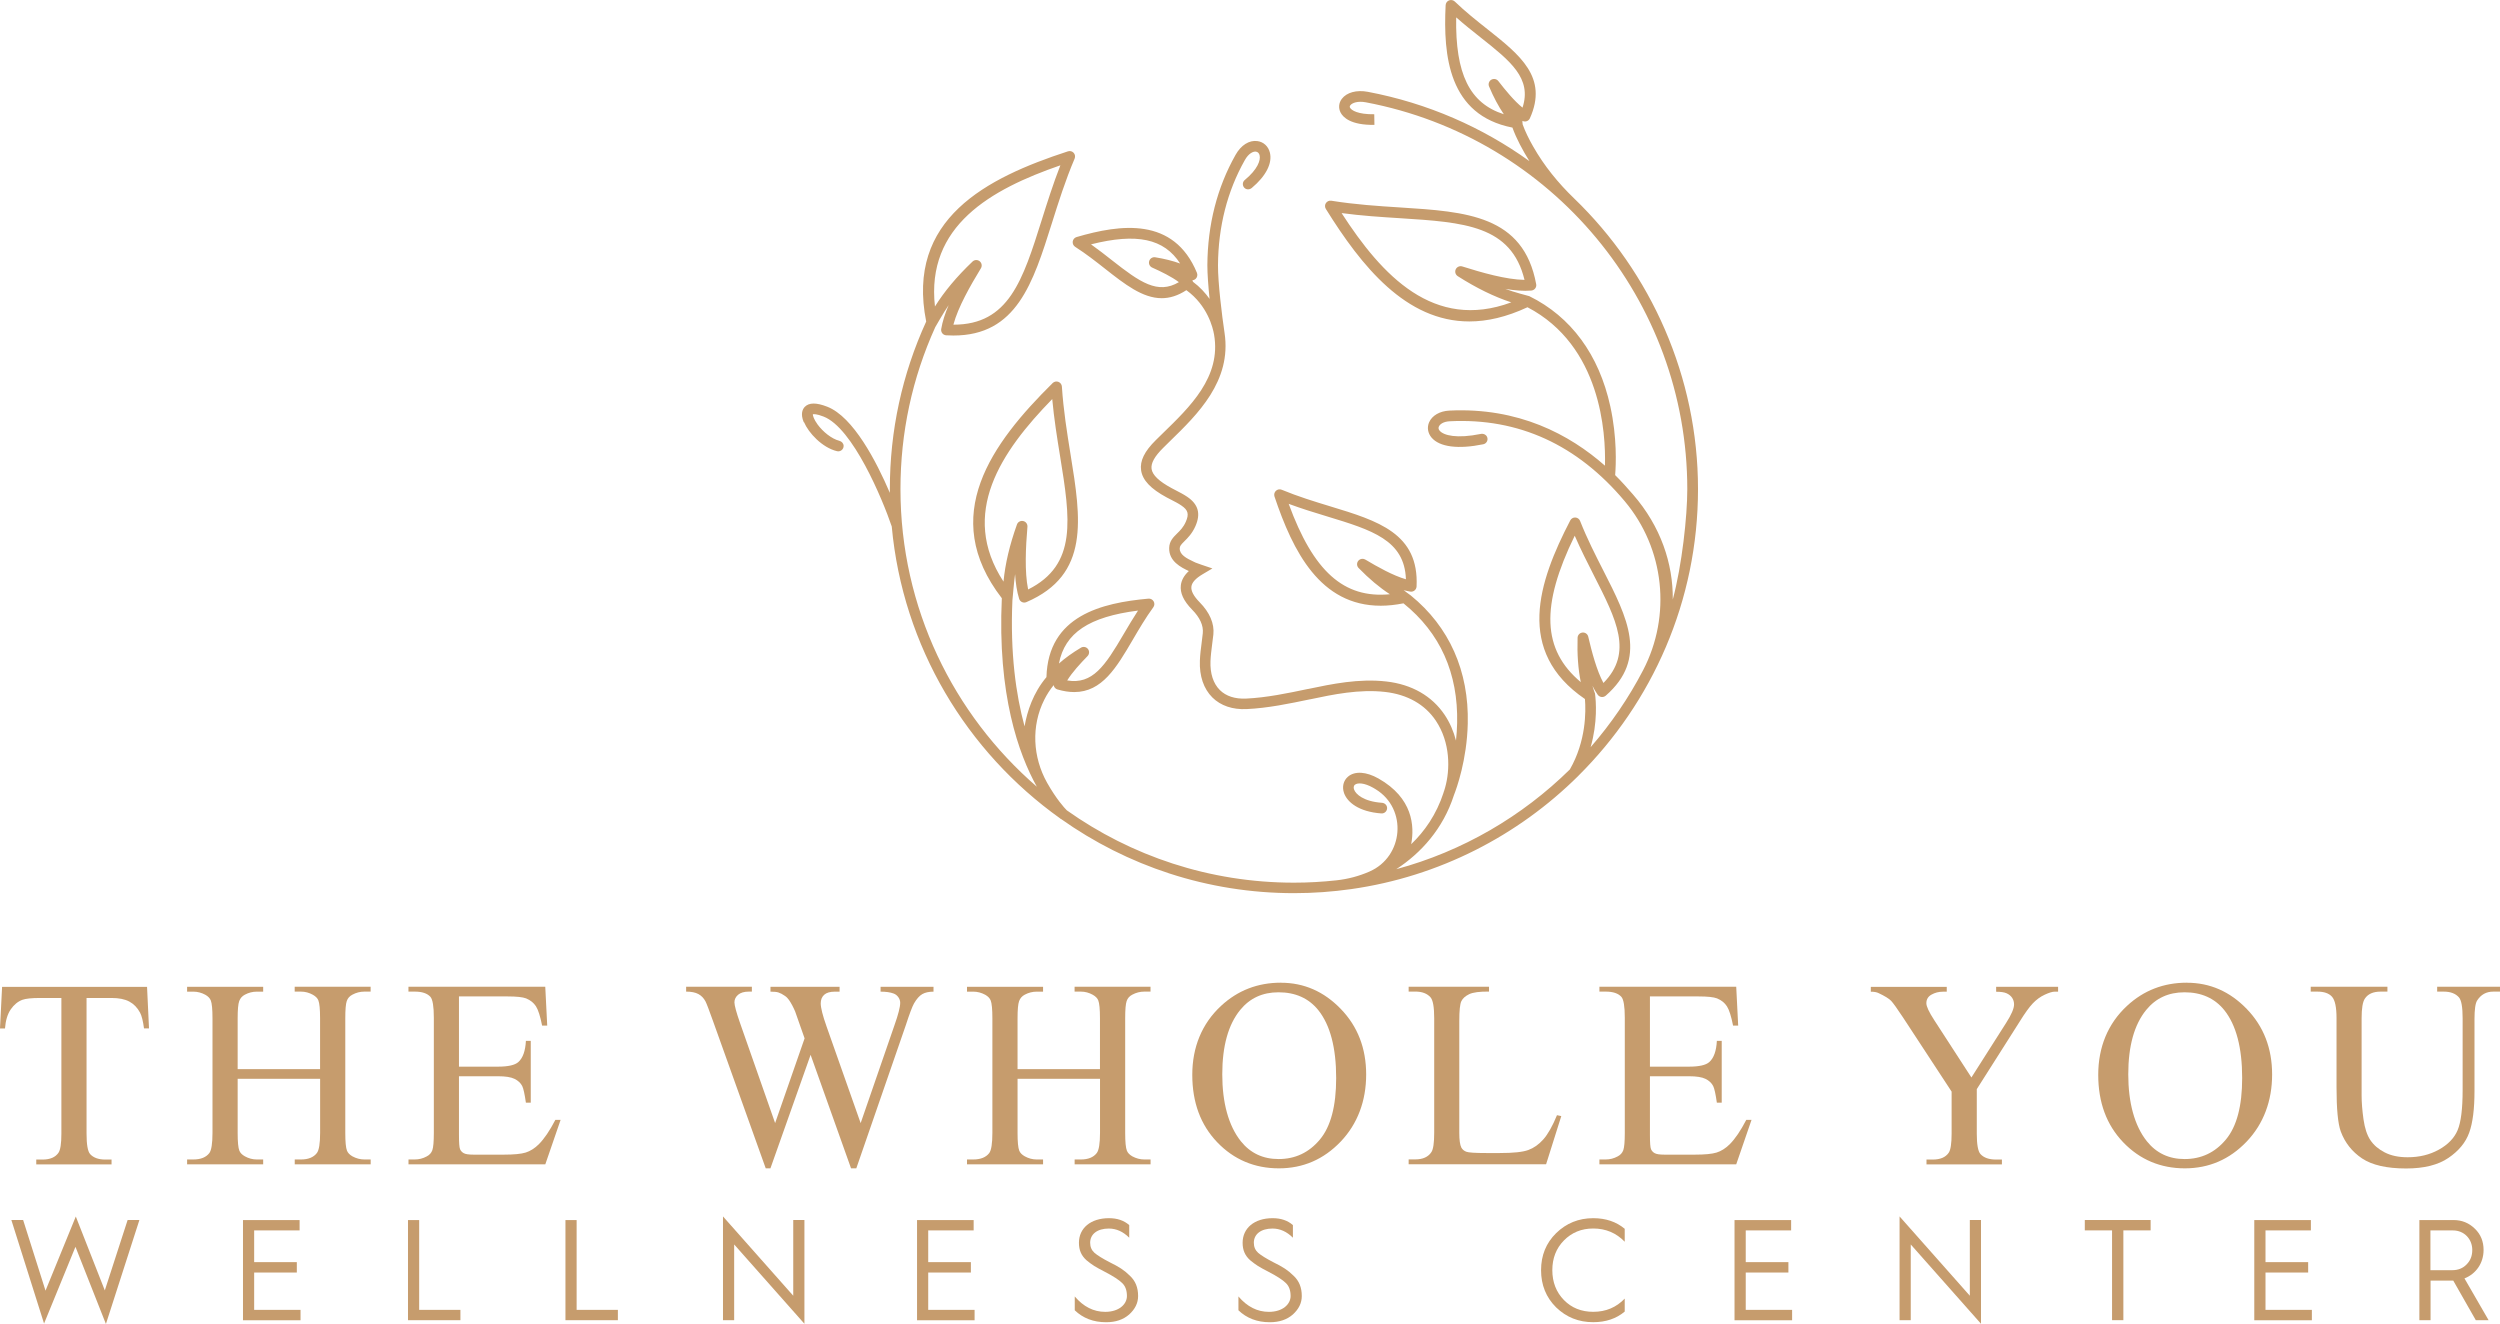 <svg xmlns="http://www.w3.org/2000/svg" id="Layer_2" data-name="Layer 2" viewBox="0 0 586.04 310.36"><defs><style> .cls-1 { fill: #c69c6d; stroke-width: 0px; } </style></defs><g id="Layer_2-2" data-name="Layer 2"><g><g><g><path class="cls-1" d="M10.34,310.3l-7.68-24.32h2.76l5.25,16.57,7.1-17.38,6.8,17.32,5.35-16.51h2.76l-7.85,24.38-7.14-18.09-7.38,18.03h.01Z"></path><path class="cls-1" d="M56.96,309.47v-23.47h13.27v2.43h-10.65v7.44h10v2.43h-10v8.76h10.87v2.43h-13.51.01Z"></path><path class="cls-1" d="M95.64,309.47v-23.47h2.62v21.05h9.67v2.43h-12.29Z"></path><path class="cls-1" d="M132.55,309.47v-23.47h2.62v21.05h9.67v2.43h-12.29Z"></path><path class="cls-1" d="M169.48,309.47v-24.32l16.47,18.59v-17.75h2.62v24.32l-16.47-18.59v17.75h-2.62Z"></path><path class="cls-1" d="M214.97,309.47v-23.47h13.27v2.43h-10.65v7.44h10v2.43h-10v8.76h10.87v2.43h-13.51.01Z"></path><path class="cls-1" d="M251.94,303.91c2.02,2.39,4.42,3.61,7.14,3.61,3.27,0,5.09-1.82,5.09-3.71,0-1.32-.37-2.33-1.11-3.04-.71-.71-2.09-1.62-4.11-2.66-1.04-.53-1.85-.98-2.43-1.34s-1.18-.81-1.82-1.34c-1.24-1.11-1.78-2.39-1.78-4.11,0-3.4,2.72-5.76,7.04-5.76,1.92,0,3.51.53,4.75,1.62v2.96c-1.44-1.44-3.04-2.15-4.78-2.15-2.72,0-4.38,1.32-4.38,3.33,0,.98.34,1.75,1.01,2.36.71.61,1.89,1.34,3.53,2.19,2.25,1.11,3.43,1.85,4.75,3.16,1.34,1.24,1.95,2.8,1.95,4.78,0,1.65-.71,3.06-2.09,4.32-1.38,1.21-3.16,1.82-5.42,1.82-2.96,0-5.42-.95-7.34-2.8v-3.23h-.02Z"></path><path class="cls-1" d="M290.31,303.91c2.03,2.39,4.42,3.61,7.14,3.61,3.27,0,5.09-1.82,5.09-3.71,0-1.32-.37-2.33-1.11-3.04-.71-.71-2.09-1.62-4.11-2.66-1.04-.53-1.85-.98-2.43-1.34-.57-.37-1.18-.81-1.82-1.34-1.24-1.11-1.78-2.39-1.78-4.11,0-3.4,2.72-5.76,7.04-5.76,1.92,0,3.51.53,4.75,1.62v2.96c-1.44-1.44-3.04-2.15-4.78-2.15-2.72,0-4.38,1.32-4.38,3.33,0,.98.34,1.75,1.01,2.36.71.61,1.89,1.34,3.53,2.19,2.25,1.11,3.43,1.85,4.75,3.16,1.34,1.24,1.95,2.8,1.95,4.78,0,1.65-.71,3.06-2.09,4.32-1.38,1.21-3.16,1.82-5.42,1.82-2.96,0-5.42-.95-7.34-2.8v-3.23h-.02Z"></path><path class="cls-1" d="M380.86,288.04v3.04c-1.99-2.05-4.44-3.1-7.38-3.1-2.76,0-5.05.95-6.87,2.8s-2.72,4.18-2.72,6.97.91,5.15,2.72,7,4.11,2.76,6.87,2.76c2.96,0,5.42-1.04,7.38-3.1v3.04c-1.95,1.65-4.42,2.49-7.38,2.49-3.41,0-6.29-1.14-8.7-3.47-2.35-2.33-3.53-5.25-3.53-8.72s1.18-6.37,3.53-8.68c2.39-2.33,5.29-3.51,8.7-3.51,2.96,0,5.42.85,7.38,2.49Z"></path><path class="cls-1" d="M406.6,309.47v-23.47h13.27v2.43h-10.64v7.44h10v2.43h-10v8.76h10.87v2.43h-13.51Z"></path><path class="cls-1" d="M445.29,309.47v-24.32l16.47,18.59v-17.75h2.62v24.32l-16.47-18.59v17.75h-2.62Z"></path><path class="cls-1" d="M495.1,309.47v-21.05h-6.39v-2.43h15.43v2.43h-6.39v21.05h-2.64,0Z"></path><path class="cls-1" d="M528.44,309.47v-23.47h13.27v2.43h-10.64v7.44h10v2.43h-10v8.76h10.87v2.43h-13.51Z"></path><path class="cls-1" d="M567.14,309.47v-23.47h8.01c1.95,0,3.61.67,4.99,2.02,1.38,1.32,2.05,3,2.05,4.99,0,3.1-1.79,5.62-4.48,6.67l5.66,9.8h-3l-5.29-9.29h-5.32v9.29h-2.62ZM569.76,297.75h5.11c1.34,0,2.46-.44,3.33-1.34.91-.91,1.34-2.02,1.34-3.4,0-2.59-1.92-4.58-4.52-4.58h-5.29v9.33h.01Z"></path></g><g><path class="cls-1" d="M34.47,231.32l.46,9.76h-1.17c-.23-1.72-.53-2.95-.92-3.68-.63-1.19-1.48-2.06-2.53-2.62-1.05-.56-2.44-.84-4.16-.84h-5.86v31.8c0,2.56.28,4.15.83,4.79.78.86,1.97,1.29,3.59,1.29h1.44v1.14H8.5v-1.14h1.47c1.76,0,3.01-.53,3.74-1.6.45-.65.68-2.15.68-4.48v-31.8h-5c-1.94,0-3.33.14-4.14.43-1.06.39-1.97,1.14-2.73,2.24-.76,1.11-1.21,2.6-1.35,4.48H0l.49-9.76h33.98Z"></path><path class="cls-1" d="M55.7,250.62h19.33v-11.91c0-2.13-.13-3.53-.4-4.2-.2-.51-.63-.95-1.29-1.32-.88-.49-1.81-.74-2.79-.74h-1.47v-1.14h17.8v1.14h-1.47c-.98,0-1.91.24-2.79.71-.65.33-1.1.82-1.33,1.49-.24.67-.35,2.02-.35,4.07v26.85c0,2.11.13,3.5.4,4.17.2.51.62.95,1.26,1.32.9.49,1.84.74,2.82.74h1.47v1.14h-17.8v-1.14h1.47c1.7,0,2.94-.5,3.71-1.5.51-.65.77-2.23.77-4.73v-12.68h-19.33v12.68c0,2.11.13,3.5.4,4.17.2.51.63.95,1.29,1.32.88.49,1.81.74,2.79.74h1.5v1.14h-17.83v-1.14h1.47c1.72,0,2.97-.5,3.74-1.5.49-.65.74-2.23.74-4.73v-26.85c0-2.13-.13-3.53-.4-4.2-.2-.51-.62-.95-1.26-1.32-.9-.49-1.84-.74-2.82-.74h-1.47v-1.14h17.83v1.14h-1.5c-.98,0-1.91.24-2.79.71-.63.33-1.07.82-1.32,1.49s-.37,2.02-.37,4.07v11.91-.02h0Z"></path><path class="cls-1" d="M107.59,233.59v16.45h9.15c2.37,0,3.96-.36,4.76-1.07,1.06-.94,1.66-2.6,1.78-4.97h1.14v14.49h-1.14c-.29-2.03-.57-3.32-.86-3.9-.37-.72-.97-1.28-1.81-1.69s-2.13-.61-3.87-.61h-9.15v13.72c0,1.84.08,2.96.25,3.36.16.4.45.72.86.95.41.24,1.19.35,2.33.35h7.06c2.35,0,4.06-.16,5.13-.49,1.06-.33,2.09-.97,3.07-1.93,1.27-1.27,2.57-3.18,3.9-5.74h1.23l-3.59,10.43h-32.07v-1.14h1.47c.98,0,1.91-.23,2.79-.71.65-.33,1.1-.82,1.33-1.47s.35-2,.35-4.02v-27.04c0-2.64-.27-4.27-.8-4.88-.74-.82-1.96-1.23-3.68-1.23h-1.47v-1.14h32.07l.46,9.11h-1.2c-.43-2.19-.91-3.69-1.43-4.51s-1.29-1.44-2.32-1.87c-.82-.31-2.26-.46-4.33-.46h-11.42.01Z"></path><path class="cls-1" d="M218.83,231.32v1.14c-1.08,0-1.96.19-2.64.58-.67.39-1.32,1.12-1.93,2.18-.41.72-1.05,2.42-1.93,5.12l-11.6,33.54h-1.23l-9.48-26.61-9.42,26.61h-1.1l-12.37-34.56c-.92-2.58-1.5-4.1-1.75-4.57-.41-.78-.97-1.35-1.67-1.73-.71-.38-1.66-.57-2.87-.57v-1.14h15.41v1.14h-.74c-1.08,0-1.91.25-2.49.74-.57.49-.86,1.09-.86,1.78s.45,2.36,1.35,4.94l8.19,23.36,6.91-19.86-1.23-3.5-.98-2.79c-.43-1.02-.91-1.92-1.44-2.7-.27-.39-.59-.72-.98-.98-.51-.37-1.02-.63-1.53-.8-.39-.12-1-.18-1.84-.18v-1.14h16.2v1.14h-1.1c-1.15,0-1.98.25-2.52.74-.53.49-.8,1.16-.8,2,0,1.04.46,2.87,1.38,5.46l7.98,22.62,7.92-22.93c.9-2.54,1.35-4.3,1.35-5.28,0-.47-.15-.91-.44-1.32-.3-.41-.67-.7-1.12-.86-.78-.29-1.79-.43-3.04-.43v-1.14h12.43-.02Z"></path><path class="cls-1" d="M238.52,250.62h19.33v-11.91c0-2.13-.13-3.53-.4-4.2-.2-.51-.63-.95-1.29-1.32-.88-.49-1.81-.74-2.79-.74h-1.47v-1.14h17.8v1.14h-1.47c-.98,0-1.91.24-2.79.71-.65.33-1.1.82-1.33,1.49-.24.67-.35,2.02-.35,4.07v26.85c0,2.11.13,3.5.4,4.17.2.51.62.95,1.26,1.32.9.49,1.84.74,2.82.74h1.47v1.14h-17.8v-1.14h1.47c1.7,0,2.94-.5,3.71-1.5.51-.65.77-2.23.77-4.73v-12.68h-19.33v12.68c0,2.11.13,3.5.4,4.17.2.51.63.95,1.29,1.32.88.49,1.81.74,2.79.74h1.5v1.14h-17.83v-1.14h1.47c1.72,0,2.97-.5,3.74-1.5.49-.65.74-2.23.74-4.73v-26.85c0-2.13-.13-3.53-.4-4.2-.2-.51-.62-.95-1.26-1.32-.9-.49-1.84-.74-2.82-.74h-1.47v-1.14h17.83v1.14h-1.5c-.98,0-1.91.24-2.79.71-.63.33-1.07.82-1.32,1.49s-.37,2.02-.37,4.07v11.91-.02h-.01Z"></path><path class="cls-1" d="M300.27,230.37c5.4,0,10.08,2.05,14.04,6.15,3.96,4.1,5.94,9.22,5.94,15.36s-1.99,11.57-5.98,15.74c-3.99,4.17-8.82,6.26-14.49,6.26s-10.54-2.04-14.44-6.11c-3.9-4.07-5.85-9.34-5.85-15.81s2.25-12,6.75-16.17c3.91-3.62,8.58-5.43,14.02-5.43h.01ZM299.68,232.61c-3.72,0-6.71,1.38-8.96,4.14-2.8,3.44-4.2,8.47-4.2,15.1s1.45,12.02,4.36,15.68c2.23,2.78,5.18,4.17,8.84,4.17,3.91,0,7.13-1.52,9.68-4.57,2.55-3.05,3.82-7.86,3.82-14.42,0-7.12-1.4-12.43-4.2-15.93-2.25-2.78-5.36-4.17-9.33-4.17h0Z"></path><path class="cls-1" d="M364.98,261.42l1.01.21-3.56,11.29h-32.22v-1.14h1.57c1.76,0,3.02-.57,3.77-1.72.43-.65.65-2.17.65-4.54v-26.85c0-2.6-.29-4.22-.86-4.88-.8-.9-1.99-1.35-3.56-1.35h-1.57v-1.14h18.84v1.14c-2.21-.02-3.76.18-4.65.61s-1.5.97-1.83,1.63c-.33.65-.49,2.22-.49,4.7v26.15c0,1.7.16,2.86.49,3.5.25.43.62.75,1.14.95.51.21,2.11.31,4.79.31h3.04c3.19,0,5.43-.23,6.72-.71,1.29-.47,2.47-1.3,3.53-2.5s2.13-3.08,3.19-5.66h0Z"></path><path class="cls-1" d="M386.77,233.59v16.45h9.15c2.37,0,3.96-.36,4.76-1.07,1.06-.94,1.66-2.6,1.78-4.97h1.14v14.49h-1.14c-.29-2.03-.57-3.32-.86-3.9-.37-.72-.97-1.28-1.81-1.69s-2.13-.61-3.87-.61h-9.15v13.72c0,1.84.08,2.96.25,3.36.16.4.45.72.86.95.41.24,1.19.35,2.33.35h7.06c2.35,0,4.06-.16,5.12-.49s2.09-.97,3.07-1.93c1.27-1.27,2.57-3.18,3.9-5.74h1.23l-3.59,10.43h-32.07v-1.14h1.47c.98,0,1.91-.23,2.79-.71.65-.33,1.1-.82,1.34-1.47.23-.65.35-2,.35-4.02v-27.04c0-2.64-.27-4.27-.8-4.88-.74-.82-1.96-1.23-3.68-1.23h-1.47v-1.14h32.07l.46,9.11h-1.2c-.43-2.19-.91-3.69-1.43-4.51s-1.29-1.44-2.32-1.87c-.82-.31-2.26-.46-4.33-.46h-11.42,0Z"></path><path class="cls-1" d="M467.93,231.32h14.52v1.14h-.8c-.53,0-1.31.24-2.33.71s-1.95,1.15-2.79,2.03-1.87,2.31-3.1,4.3l-10.04,15.81v10.43c0,2.56.29,4.15.86,4.79.78.86,2,1.29,3.68,1.29h1.35v1.14h-17.68v-1.14h1.47c1.76,0,3.01-.53,3.74-1.6.45-.65.68-2.15.68-4.48v-9.85l-11.42-17.43c-1.35-2.05-2.27-3.32-2.75-3.84-.48-.51-1.48-1.13-2.99-1.84-.41-.2-1-.31-1.78-.31v-1.14h17.8v1.14h-.92c-.96,0-1.85.23-2.65.68-.81.45-1.21,1.12-1.21,2.03,0,.74.62,2.07,1.87,3.99l8.69,13.41,8.16-12.83c1.23-1.92,1.84-3.35,1.84-4.3,0-.57-.15-1.08-.44-1.53-.3-.45-.72-.8-1.27-1.06s-1.38-.38-2.49-.38v-1.16h0Z"></path><path class="cls-1" d="M512.64,230.37c5.4,0,10.08,2.05,14.04,6.15,3.96,4.1,5.94,9.22,5.94,15.36s-1.99,11.57-5.98,15.74-8.82,6.26-14.49,6.26-10.54-2.04-14.44-6.11c-3.9-4.07-5.85-9.34-5.85-15.81s2.25-12,6.75-16.17c3.91-3.62,8.58-5.43,14.03-5.43h0ZM512.06,232.61c-3.72,0-6.71,1.38-8.96,4.14-2.8,3.44-4.2,8.47-4.2,15.1s1.45,12.02,4.36,15.68c2.23,2.78,5.18,4.17,8.84,4.17,3.91,0,7.14-1.52,9.68-4.57,2.55-3.05,3.82-7.86,3.82-14.42,0-7.12-1.4-12.43-4.2-15.93-2.25-2.78-5.36-4.17-9.33-4.17h0Z"></path><path class="cls-1" d="M571.31,232.45v-1.14h14.73v1.14h-1.57c-1.64,0-2.89.69-3.77,2.06-.43.63-.64,2.11-.64,4.42v16.88c0,4.17-.41,7.41-1.24,9.71s-2.46,4.28-4.88,5.92c-2.42,1.65-5.72,2.47-9.9,2.47-4.54,0-7.99-.79-10.34-2.36-2.35-1.58-4.02-3.69-5-6.35-.65-1.82-.98-5.24-.98-10.25v-16.27c0-2.56-.35-4.23-1.06-5.03s-1.85-1.2-3.42-1.2h-1.57v-1.14h17.98v1.14h-1.6c-1.72,0-2.95.54-3.68,1.63-.51.74-.77,2.27-.77,4.6v18.14c0,1.62.15,3.47.44,5.56.3,2.09.83,3.71,1.61,4.88.78,1.17,1.9,2.13,3.36,2.88,1.46.76,3.26,1.14,5.39,1.14,2.72,0,5.16-.59,7.3-1.78,2.15-1.19,3.62-2.71,4.4-4.56.79-1.85,1.18-4.99,1.18-9.41v-16.85c0-2.6-.29-4.22-.86-4.88-.8-.9-1.99-1.35-3.56-1.35h-1.57.02Z"></path></g></g><path class="cls-1" d="M188.48,98.97c1.05,2.49,4.24,5.96,7.74,6.8.79.18,1.54-.42,1.54-1.23,0-.58-.44-1.07-1.01-1.21-1.86-.48-3.87-2.16-5.09-3.82-.89-1.22-1.13-2.09-1.12-2.4.2-.04.89-.1,2.52.54,6.86,2.67,13.81,19.36,15.98,25.76,2.59,28.18,17.58,52.82,39.45,68.42.09.08.15.14.18.16l.02-.03c15.45,10.96,34.32,17.41,54.66,17.41,4.54,0,9.01-.33,13.39-.95h0c20.62-2.93,39.12-12.53,53.24-26.54h0s.01,0,.01-.02c17.31-17.17,28.05-40.96,28.05-67.21s-11-50.74-29.03-68.13c-3.74-3.6-7.04-7.65-9.6-12.16-.99-1.72-1.87-3.51-2.47-5.18-.06-.27-.05-.58-.06-.85.3.16.66.19.98.09.34-.11.62-.36.77-.69,4.32-9.59-2.31-14.83-9.98-20.91-2.52-2-5.13-4.06-7.62-6.46-.36-.34-.88-.45-1.35-.27-.46.18-.77.62-.8,1.12-.59,11.88.7,25.77,15.66,28.7.92,2.59,2.44,5.39,3.98,7.86-11.01-7.93-23.85-13.59-37.89-16.25-2.62-.49-4.95.14-6.09,1.66-.72.95-.82,2.14-.29,3.19.57,1.12,2.38,2.99,7.94,2.9l-.04-2.49c-3.84.06-5.38-.94-5.68-1.54-.07-.14-.12-.31.07-.56.44-.58,1.76-1.05,3.63-.7,43.67,8.27,75.36,46.41,75.36,90.69,0,6.37-1.24,17.8-3.4,25.86.08-8.39-2.8-17.12-9.33-24.62-1.28-1.47-2.64-3.02-4.18-4.54.2-2.44.47-8.81-1.14-16.14-2.65-12.08-9.2-21-18.99-25.81,0,0-3.78-.98-5.62-1.7,2.18.37,4.26.54,6.09.39.36-.03.69-.21.91-.49.22-.29.31-.65.24-1-2.98-16.15-16.36-17-31.85-17.99-5.22-.33-10.61-.68-16.18-1.58-.49-.08-.98.14-1.26.55s-.28.95-.02,1.37c8.4,13.51,18.8,26.38,33.64,26.38,4.17,0,8.7-1.03,13.63-3.33,17.24,9.01,18.38,29.48,18.16,37.14-8.32-7.33-20.3-13.72-36.51-12.91-2.21.11-4.02,1.16-4.71,2.74-.52,1.19-.31,2.53.56,3.57,1.87,2.23,6.26,2.79,12.14,1.58.72-.15,1.17-.89.93-1.61-.2-.62-.88-.95-1.52-.81-5.65,1.15-8.71.35-9.64-.76-.27-.32-.33-.63-.18-.97.23-.53,1.03-1.17,2.55-1.24,16.1-.81,29.89,5.49,40.99,18.71.01.02.03.04.05.06,9.31,11.11,10.97,26.75,4.27,39.61-3.38,6.5-7.52,12.54-12.29,18.02,1.67-5.81,1.26-10.84,1.03-12.57,0,0-.45-1.2-.6-1.81.38.76.79,1.46,1.23,2.08.21.29.53.49.89.53.35.05.71-.07.99-.3,9.96-8.7,5.09-18.26-.55-29.32-1.88-3.69-3.82-7.5-5.46-11.65-.18-.46-.62-.78-1.11-.8-.49-.03-.96.24-1.19.68-7.5,14.44-12.92,30.68,3.44,41.87.24,2.93.28,9.86-3.53,16.5-11.17,11-25.13,19.19-40.7,23.39,5.77-3.75,10.98-9.46,13.52-17.36.62-1.57,3.04-8.25,3.24-16.75.3-12.34-4.32-22.7-13.36-30.06-.28-.23-1.43-1.01-1.66-1.24.53.14,1.05.26,1.55.34.35.06.72-.04,1-.27.28-.23.45-.56.47-.92.61-12.45-9.03-15.39-20.21-18.79-3.71-1.13-7.55-2.3-11.41-3.9-.46-.19-.99-.09-1.35.25s-.49.86-.34,1.33c4.33,12.89,10.71,25.61,24.91,25.61,1.67,0,3.44-.19,5.33-.56,8.6,6.92,12.84,16.36,12.58,28.08-.03,1.42-.13,2.78-.27,4.09-.56-2.18-1.45-4.23-2.65-6.02-2.98-4.44-7.71-7.15-13.67-7.83-6.45-.74-12.78.59-18.37,1.76h-.05c-4.75,1-9.64,2.02-14.46,2.25-2.58.12-4.71-.57-6.15-2-1.55-1.54-2.31-3.88-2.2-6.78.05-1.3.22-2.58.39-3.95.1-.76.2-1.55.29-2.33.25-2.52-.86-5.13-3.22-7.52-1.41-1.44-2.07-2.68-1.93-3.69.12-.95,1-1.91,2.59-2.86l2.33-1.38-2.57-.87c-.53-.18-1.2-.42-1.35-.49l-.39-.18c-1.85-.86-3.39-1.7-3.35-3.17.02-.55.29-.86,1.1-1.67.76-.75,1.81-1.78,2.58-3.53,1.29-2.93.68-5.12-1.93-6.89-.85-.57-1.74-1.03-2.61-1.48-.35-.18-.69-.36-1.03-.54-2.97-1.6-4.51-3.08-4.71-4.51-.19-1.33.71-2.95,2.75-4.96.51-.5,1.03-1.01,1.56-1.54,6.46-6.28,14.5-14.1,12.8-25.36-.63-4.19-1.56-11.86-1.54-15.87.06-9.07,2.17-17.36,6.29-24.66.9-1.6,1.97-2.07,2.6-1.99.43.06.74.36.86.84.3,1.17-.47,3.34-3.48,5.82-.56.46-.6,1.32-.06,1.85.47.46,1.22.43,1.72,0,3.31-2.77,4.87-5.8,4.23-8.3-.37-1.47-1.5-2.5-2.94-2.68-1.91-.25-3.82.95-5.1,3.23-4.33,7.67-6.55,16.37-6.61,25.87,0,2.03.22,4.95.52,7.9-1-1.41-2.28-2.82-3.89-4.01,0,0-.08-.24-.14-.35.27-.02.53-.13.74-.32.4-.36.53-.93.33-1.43-5.43-13.16-17.93-11.4-28.22-8.39-.48.14-.83.55-.9,1.04s.15.98.57,1.25c2.55,1.63,4.84,3.43,7.05,5.17,4.58,3.6,8.75,6.87,13.24,6.87,1.85,0,3.76-.56,5.78-1.88,4.96,3.59,6.21,8.8,6.49,10.39,1.74,9.96-5.7,17.01-12.07,23.21-.53.52-1.06,1.03-1.57,1.54-2.68,2.64-3.78,4.89-3.46,7.09.33,2.3,2.23,4.32,5.99,6.35.36.2.72.38,1.08.56.84.43,1.64.84,2.36,1.33,1.59,1.08,1.85,2,1.05,3.82-.58,1.31-1.33,2.05-2.06,2.76-.88.88-1.8,1.78-1.84,3.38-.09,3.12,2.77,4.55,4.61,5.41-1.09,1-1.71,2.09-1.87,3.29-.23,1.82.62,3.7,2.63,5.75,1.85,1.88,2.69,3.74,2.51,5.53-.08.75-.18,1.52-.27,2.26-.18,1.35-.36,2.76-.41,4.17-.14,3.62.88,6.6,2.93,8.64,1.95,1.93,4.73,2.87,8.02,2.72,5.01-.23,10.02-1.28,14.85-2.29h.05c5.4-1.14,11.52-2.42,17.57-1.73,5.22.6,9.33,2.92,11.89,6.74,3.43,5.13,3.37,11.47,2.17,15.7-.08.27-.16.53-.24.79-.08.2-.13.31-.13.32h.03c-1.7,5.23-4.51,9.18-7.61,12.14.81-4.26.39-10.84-7.67-15.4-2.87-1.62-5.54-1.79-7.13-.44-1.1.93-1.45,2.41-.93,3.88.76,2.11,3.44,4.37,8.74,4.75.77.06,1.43-.6,1.34-1.4-.07-.6-.59-1.05-1.19-1.09-4.36-.31-6.17-2.05-6.54-3.1-.1-.28-.21-.79.18-1.13.61-.51,2.18-.49,4.3.71.21.12.41.24.6.36,7.45,4.57,6.55,15.77-1.47,19.27l-.06.03c-2.44,1.06-5.02,1.74-7.67,2.03-3.28.36-6.61.55-9.99.55-19.81,0-38.18-6.28-53.24-16.96-.61-.62-2.47-2.66-4.61-6.45-3.38-6.01-3.77-13.33-.66-19.49.58-1.17,1.31-2.31,2.19-3.4.02.12.05.23.11.34.16.32.44.57.79.67,1.43.42,2.73.61,3.93.61,6.53,0,9.9-5.75,13.71-12.25,1.47-2.51,2.99-5.11,4.83-7.64.29-.4.32-.94.07-1.37s-.73-.69-1.22-.64c-10.94.99-23.51,3.98-23.91,18.4-3.13,3.71-4.52,8.01-5.13,11.54-2.02-7.41-3.39-17.13-2.85-29.53.1-.93.36-4.29.63-6.16.13,2.12.42,4.1.95,5.79.11.34.35.62.68.77s.7.15,1.03,0c14.9-6.41,12.79-19.48,10.34-34.61-.82-5.09-1.67-10.36-2.03-15.91-.03-.5-.35-.93-.82-1.11-.46-.18-.99-.07-1.34.28-14.28,14.13-26.81,31.16-11.92,50.44-1.05,22.59,3.94,36.54,8.21,44.19-19.57-16.93-31.97-41.93-31.97-69.76,0-13.25,2.75-26.03,8.16-37.98,0,0,2.06-3.61,3.14-5.16-.84,1.96-1.46,3.86-1.75,5.61-.06.35.04.72.26,1s.56.45.92.47c.57.03,1.13.05,1.68.05,14.8,0,18.65-12.25,23.09-26.35,1.55-4.92,3.15-10.01,5.33-15.13.19-.46.1-.99-.23-1.35-.34-.37-.85-.5-1.33-.35-19.15,6.24-38.02,15.87-33.24,39.9-5.65,12.36-8.52,25.57-8.52,39.29v.87c-3.13-7.31-8.55-17.82-14.69-20.2-2.54-.99-4.26-.98-5.25.04-.46.48-1.1,1.57-.24,3.61l.05-.02h.01ZM219.17,71.86c-2.13-18.91,13.11-27.48,29.4-33.11-1.7,4.35-3.05,8.63-4.36,12.79-4.46,14.18-7.74,24.57-20.68,24.57h-.04c1.09-4.1,3.97-9.14,6.45-13.22.33-.54.21-1.25-.29-1.65s-1.21-.37-1.67.07c-3.7,3.53-6.61,7-8.82,10.55h.01ZM235.23,136.33c-10.39-15.95-.61-30.44,11.43-42.78.43,4.65,1.14,9.08,1.84,13.38,2.37,14.69,4.11,25.45-7.49,31.25-.86-4.15-.56-9.95-.16-14.7.05-.63-.37-1.21-1-1.34-.62-.13-1.25.21-1.46.81-1.72,4.81-2.76,9.22-3.15,13.38h0ZM255.03,152.13c-.39-.5-1.1-.63-1.64-.3-1.98,1.18-3.69,2.41-5.16,3.71,1.39-7.19,7.06-10.95,18.54-12.41-1.22,1.87-2.31,3.73-3.38,5.54-4.37,7.46-7.28,11.83-13.22,10.84,1.16-1.9,3.1-4,4.77-5.71.44-.46.48-1.17.09-1.67h0ZM276.67,61.78c-1.76-.63-3.7-1.12-5.86-1.47-.63-.11-1.24.28-1.42.89-.18.61.11,1.26.69,1.52,2.09.94,4.55,2.13,6.27,3.42-4.96,2.94-9.12.03-15.66-5.11-1.58-1.24-3.2-2.52-4.94-3.75,10.73-2.7,17.12-1.36,20.91,4.51h.01ZM320.04,131.18c-.55-.33-1.25-.2-1.65.3-.39.5-.36,1.21.09,1.67,2.46,2.53,4.88,4.56,7.33,6.15-10.82,1.04-17.93-5.36-23.72-21.19,3.08,1.14,6.1,2.07,9.05,2.96,10.44,3.18,18.12,5.52,18.43,14.72-2.98-.85-6.59-2.87-9.52-4.62h0ZM354.26,70.88c-18.14,6.72-30.28-6.23-39.77-20.93,4.7.63,9.25.92,13.67,1.2,15.06.96,26.09,1.67,29.21,14.46-4.3-.07-9.97-1.69-14.59-3.15-.61-.19-1.26.1-1.53.67-.27.58-.07,1.26.47,1.61,4.38,2.79,8.52,4.82,12.55,6.14h-.01ZM356.91,25.24c-1.95-1.57-4.02-4.09-5.68-6.24-.25-.32-.62-.49-1-.49-.22,0-.44.06-.64.17-.55.32-.78,1-.53,1.59,1.04,2.48,2.19,4.63,3.46,6.51-8.04-2.57-11.39-9.47-11.17-22.71,1.92,1.7,3.86,3.23,5.75,4.73,6.93,5.49,12.06,9.55,9.8,16.44h.01ZM372.31,149.25c-.14-.62-.73-1.04-1.36-.97-.63.06-1.12.58-1.14,1.22-.12,3.84.12,7.28.75,10.4-9.06-7.59-9.44-17.9-1.42-34.32,1.42,3.27,2.98,6.32,4.49,9.3,5.32,10.44,9.24,18.12,2.24,25.22-1.58-2.93-2.72-7.26-3.56-10.85h0Z"></path></g></g></svg>